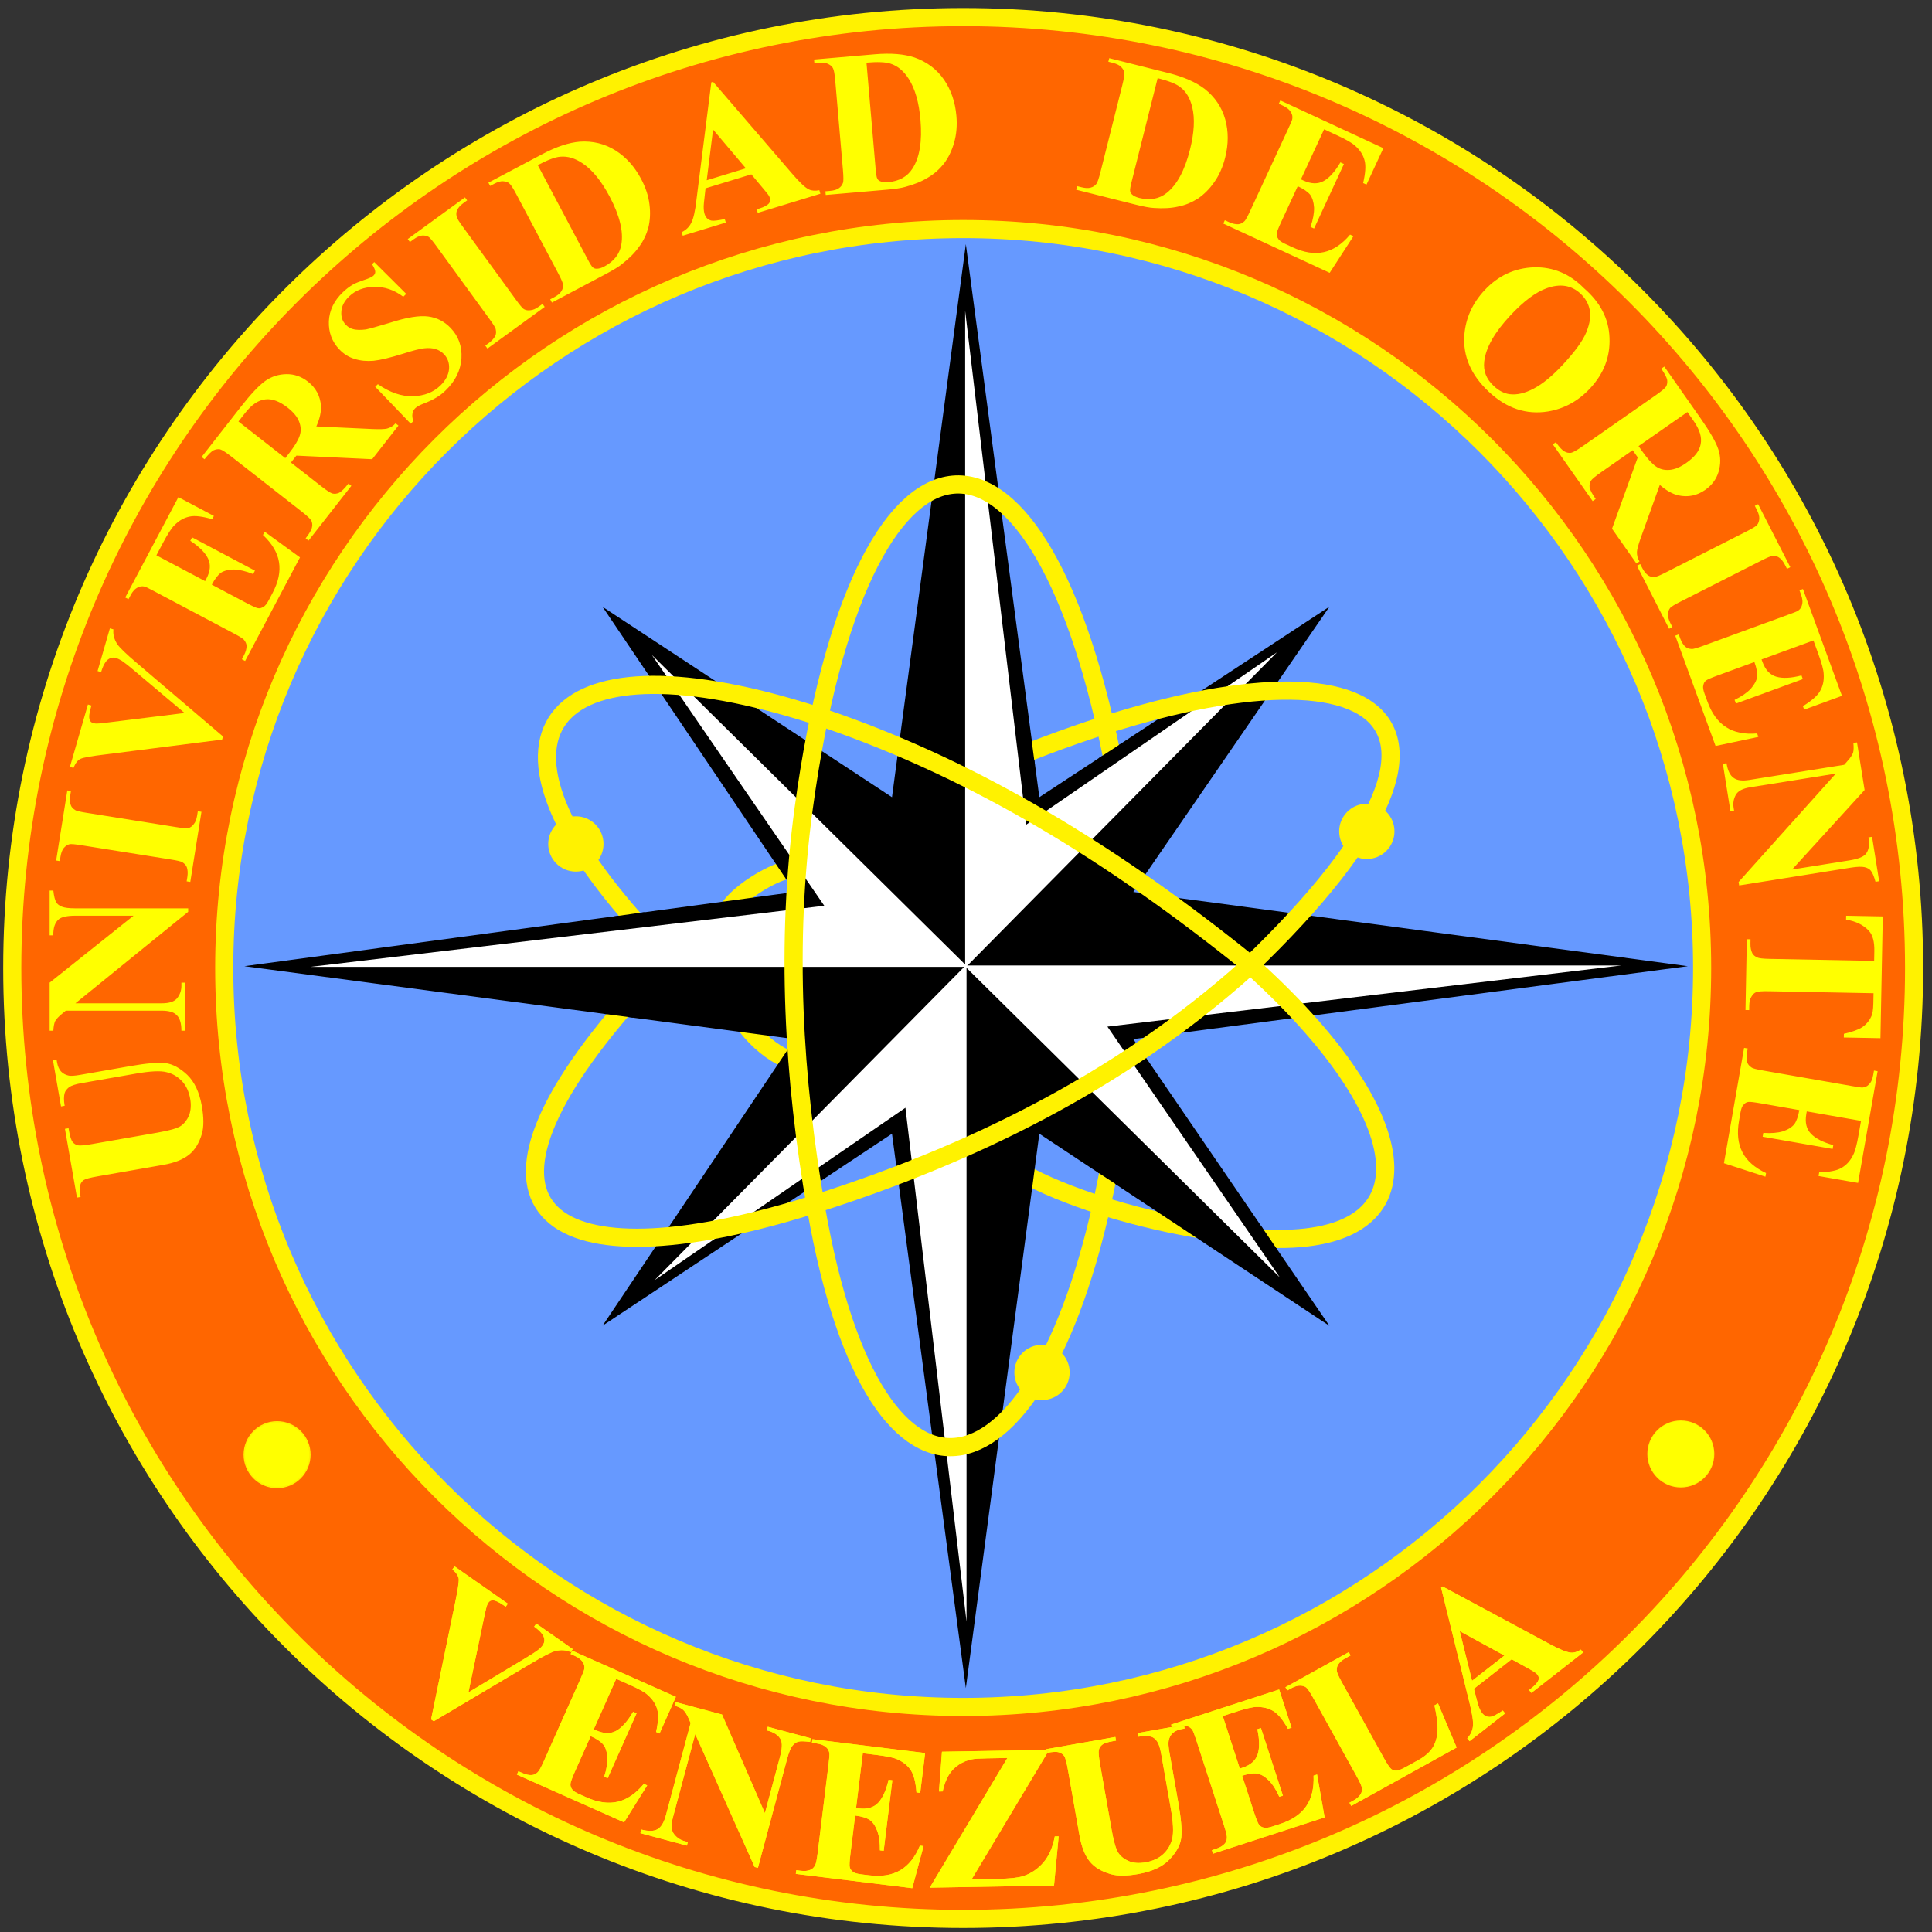 <?xml version="1.0" encoding="UTF-8" standalone="no"?>
<svg
   xmlns:dc="http://purl.org/dc/elements/1.1/"
   xmlns:cc="http://creativecommons.org/ns#"
   xmlns:rdf="http://www.w3.org/1999/02/22-rdf-syntax-ns#"
   xmlns:svg="http://www.w3.org/2000/svg"
   xmlns="http://www.w3.org/2000/svg"
   xmlns:sodipodi="http://sodipodi.sourceforge.net/DTD/sodipodi-0.dtd"
   xmlns:inkscape="http://www.inkscape.org/namespaces/inkscape"
   viewBox="0 0 401.333 401.333"
   height="401.333"
   width="401.333"
   xml:space="preserve"
   id="svg2"
   version="1.1"
   inkscape:version="0.92.3 (2405546, 2018-03-11)"
   sodipodi:docname="Logo_UDO.svg"><rect x="0" y="0" width="401.333" height="401.333" fill="#333333" stroke="none"/><sodipodi:namedview
     pagecolor="#ffffff"
     bordercolor="#666666"
     borderopacity="1"
     objecttolerance="10"
     gridtolerance="10"
     guidetolerance="10"
     inkscape:pageopacity="0"
     inkscape:pageshadow="2"
     inkscape:window-width="1024"
     inkscape:window-height="576"
     id="namedview130"
     showgrid="false"
     inkscape:zoom="0.961794"
     inkscape:cx="200.66667"
     inkscape:cy="200.66667"
     inkscape:window-x="0"
     inkscape:window-y="0"
     inkscape:window-maximized="1"
     inkscape:current-layer="svg2" /><defs
     id="defs6" /><g
     id="g4764"
     transform="matrix(0.998,0,0,0.998,0.005,-0.582)"><path
       inkscape:connector-curvature="0"
       d="m 200.979,399.992 c 109.569,0 198.424,-88.858 198.424,-198.427 0,-109.568 -88.855,-198.425 -198.424,-198.425 -109.569,0 -198.426,88.857 -198.426,198.425 0,109.569 88.857,198.427 198.426,198.427"
       style="fill:#ff6600;fill-opacity:1;fill-rule:evenodd;stroke:none"
       id="path14" /><g
       transform="matrix(0.133,0,0,-0.133,0,402.667)"
       id="g16"><path
         inkscape:connector-curvature="0"
         d="m 1507.34,20.059 c 821.77,0 1488.18,666.433 1488.18,1488.201 0,821.76 -666.41,1488.19 -1488.18,1488.19 C 685.574,2996.45 19.145,2330.02 19.145,1508.26 19.145,686.492 685.574,20.059 1507.34,20.059 Z"
         style="fill:none;stroke:#fff200;stroke-width:28.346;stroke-linecap:butt;stroke-linejoin:miter;stroke-miterlimit:22.926;stroke-dasharray:none;stroke-opacity:1"
         id="path18" /></g><path
       d="m 387.36,233.888 -11.291,-1.973 -0.096,0.545 c -0.309,1.763 0.016,3.117 0.971,4.104 0.949,0.991 2.497,1.78 4.645,2.369 l -0.139,0.797 -14.568,-2.545 0.14,-0.797 c 1.625,0.112 2.985,0.004 4.08,-0.324 1.104,-0.371 1.885,-0.88 2.379,-1.489 0.463,-0.652 0.807,-1.631 1.033,-2.931 l -7.851,-1.373 c -1.509,-0.263 -2.441,-0.383 -2.797,-0.316 -0.403,0.06 -0.697,0.268 -0.973,0.608 -0.309,0.292 -0.497,0.864 -0.637,1.663 l -0.285,1.637 c -0.456,2.601 -0.225,4.763 0.712,6.571 0.905,1.756 2.555,3.212 4.911,4.319 l -0.131,0.755 -8.637,-2.807 4.197,-24.011 0.756,0.132 -0.163,0.923 c -0.139,0.797 -0.089,1.497 0.081,2.005 0.144,0.413 0.436,0.724 0.863,1.015 0.307,0.228 1.137,0.417 2.523,0.659 l 18.303,3.199 c 1.259,0.22 2.015,0.352 2.323,0.319 0.484,-0.047 0.907,-0.232 1.225,-0.565 0.512,-0.471 0.8,-1.112 0.96,-2.037 l 0.163,-0.923 0.755,0.131 -4.065,23.255 -8.227,-1.437 0.132,-0.755 c 2.087,-0.068 3.653,-0.357 4.619,-0.923 1.005,-0.563 1.852,-1.449 2.464,-2.729 0.385,-0.711 0.76,-2.116 1.127,-4.215 z m 4.043,-17.212 -7.623,-0.145 0.015,-0.767 c 1.753,-0.392 3.041,-0.88 3.816,-1.376 0.78,-0.539 1.429,-1.249 1.875,-2.22 0.267,-0.508 0.413,-1.444 0.436,-2.721 l 0.041,-2.129 -21.763,-0.416 c -1.405,-0.028 -2.343,0.041 -2.689,0.205 -0.385,0.163 -0.689,0.455 -0.953,0.92 -0.307,0.46 -0.447,1.097 -0.461,1.864 l -0.019,0.937 -0.767,-0.015 0.281,-14.735 0.767,0.015 -0.016,0.935 c -0.017,0.811 0.141,1.452 0.387,1.969 0.207,0.387 0.543,0.648 1.007,0.871 0.337,0.175 1.188,0.277 2.593,0.304 l 21.763,0.416 0.037,-2.043 c 0.037,-1.917 -0.319,-3.285 -1.112,-4.196 -1.125,-1.215 -2.688,-2.013 -4.769,-2.351 l 0.017,-0.808 7.623,0.145 z m -3.295,-51.655 -15.096,16.552 11.98,-1.911 c 1.687,-0.269 2.787,-0.704 3.301,-1.26 0.696,-0.805 0.9,-1.963 0.609,-3.517 l 0.757,-0.121 1.473,9.239 -0.759,0.12 c -0.315,-1.16 -0.653,-1.927 -0.975,-2.308 -0.271,-0.345 -0.745,-0.617 -1.329,-0.74 -0.54,-0.129 -1.529,-0.101 -2.837,0.107 l -23.241,3.704 -0.115,-0.716 20.237,-22.561 -17.759,2.832 c -1.601,0.253 -2.601,0.76 -3.073,1.615 -0.435,0.804 -0.595,1.695 -0.447,2.623 l 0.108,0.675 -0.759,0.121 -1.581,-9.913 0.759,-0.12 c 0.249,1.563 0.755,2.563 1.481,3.052 0.693,0.537 1.796,0.667 3.271,0.431 l 19.741,-3.148 0.621,-0.705 c 0.664,-0.711 1.041,-1.333 1.227,-1.796 0.137,-0.499 0.156,-1.192 0.065,-2.044 l 0.757,-0.121 z m -10.655,-31.127 -10.799,3.947 0.191,0.523 c 0.616,1.685 1.579,2.697 2.901,3.079 1.323,0.381 3.063,0.292 5.223,-0.271 l 0.28,0.763 -13.929,5.092 -0.28,-0.763 c 1.467,-0.719 2.596,-1.493 3.381,-2.329 0.773,-0.873 1.196,-1.711 1.324,-2.483 0.071,-0.8 -0.121,-1.821 -0.576,-3.067 l -7.505,2.741 c -1.447,0.529 -2.313,0.893 -2.592,1.129 -0.317,0.253 -0.471,0.583 -0.54,1.016 -0.123,0.409 0.003,1 0.281,1.763 l 0.573,1.567 c 0.908,2.488 2.192,4.251 3.911,5.352 1.668,1.073 3.831,1.513 6.435,1.288 l 0.263,0.723 -8.911,1.892 -8.391,-22.963 0.723,-0.265 0.323,0.884 c 0.279,0.763 0.673,1.348 1.077,1.703 0.331,0.287 0.739,0.409 1.256,0.449 0.379,0.041 1.196,-0.211 2.521,-0.696 l 17.501,-6.396 c 1.204,-0.439 1.927,-0.704 2.179,-0.887 0.399,-0.281 0.669,-0.655 0.78,-1.104 0.211,-0.669 0.137,-1.369 -0.185,-2.253 l -0.323,-0.883 0.723,-0.264 8.127,22.239 -7.868,2.875 -0.265,-0.723 c 1.781,-1.104 2.996,-2.139 3.551,-3.116 0.591,-0.989 0.883,-2.189 0.775,-3.604 -0.023,-0.811 -0.403,-2.219 -1.137,-4.225 z m -29.355,-2.787 -0.685,0.348 -6.697,-13.113 0.685,-0.348 0.425,0.833 c 0.368,0.721 0.828,1.251 1.272,1.551 0.365,0.244 0.785,0.316 1.303,0.293 0.381,-0.004 1.163,-0.352 2.42,-0.991 l 16.613,-8.44 c 1.296,-0.659 2.077,-1.103 2.305,-1.411 0.263,-0.325 0.395,-0.725 0.448,-1.277 0.017,-0.535 -0.139,-1.123 -0.508,-1.844 l -0.425,-0.833 0.685,-0.348 6.699,13.113 -0.685,0.348 -0.427,-0.833 c -0.367,-0.719 -0.773,-1.229 -1.272,-1.551 -0.364,-0.244 -0.745,-0.337 -1.301,-0.293 -0.344,-0.015 -1.163,0.355 -2.421,0.993 l -16.612,8.44 c -1.259,0.64 -2.077,1.103 -2.304,1.407 -0.267,0.327 -0.399,0.729 -0.413,1.263 -0.053,0.552 0.121,1.179 0.469,1.86 z m -8.267,-36.813 -6.521,4.551 c -1.26,0.879 -1.981,1.485 -2.201,1.845 -0.228,0.419 -0.303,0.833 -0.244,1.365 0.119,0.541 0.504,1.311 1.263,2.392 l -0.632,0.439 -8.289,-11.812 0.632,-0.44 c 0.733,1.047 1.352,1.704 1.831,1.94 0.444,0.26 0.896,0.311 1.333,0.263 0.415,-0.081 1.233,-0.548 2.493,-1.428 l 15.071,-10.515 c 1.263,-0.88 1.985,-1.489 2.239,-1.875 0.193,-0.392 0.268,-0.805 0.209,-1.337 -0.093,-0.504 -0.504,-1.311 -1.237,-2.356 l 0.632,-0.44 7.505,10.696 c 1.957,2.788 3.225,4.967 3.744,6.525 0.519,1.559 0.515,3.116 0.052,4.687 -0.453,1.511 -1.387,2.784 -2.789,3.761 -1.716,1.197 -3.593,1.575 -5.571,1.137 -1.24,-0.277 -2.548,-1.025 -3.875,-2.175 l -3.965,11.016 c -0.504,1.441 -0.767,2.404 -0.792,2.889 -0.033,0.699 0.125,1.367 0.529,2.019 l -0.631,0.44 -5.088,-7.248 5.355,-14.841 z m 11.389,-7.945 -10.164,7.092 0.685,0.975 c 1.1,1.569 2.072,2.656 2.889,3.225 0.844,0.607 1.785,0.833 2.873,0.748 1.089,-0.088 2.216,-0.561 3.443,-1.417 1.752,-1.223 2.781,-2.511 3.036,-3.935 0.289,-1.447 -0.219,-3.065 -1.492,-4.876 z M 329.673,60.555 c 3.424,2.963 5.199,6.375 5.332,10.355 0.164,3.952 -1.196,7.468 -4.051,10.524 -2.448,2.619 -5.352,4.225 -8.745,4.795 -4.533,0.727 -8.627,-0.647 -12.307,-4.084 -3.709,-3.468 -5.441,-7.423 -5.108,-11.844 0.275,-3.481 1.679,-6.608 4.215,-9.32 2.855,-3.056 6.303,-4.621 10.284,-4.756 4.012,-0.105 7.475,1.379 10.38,4.331 z m -0.716,1.141 c -1.871,-1.748 -4.207,-2.124 -7.011,-1.123 -2.268,0.803 -4.801,2.699 -7.568,5.66 -3.295,3.524 -5.117,6.725 -5.444,9.573 -0.236,2 0.427,3.669 1.985,5.127 1.06,0.991 2.167,1.557 3.316,1.7 1.517,0.188 3.165,-0.197 5.004,-1.167 1.839,-0.967 3.809,-2.575 5.965,-4.883 2.535,-2.711 4.208,-5 4.963,-6.808 0.749,-1.867 1.001,-3.385 0.716,-4.703 -0.253,-1.292 -0.897,-2.416 -1.927,-3.377 z m -53.355,-34.199 -4.824,10.415 0.504,0.233 c 1.625,0.752 3.02,0.785 4.221,0.12 1.203,-0.667 2.367,-1.96 3.492,-3.883 l 0.735,0.339 -6.22,13.433 -0.736,-0.339 c 0.528,-1.544 0.771,-2.888 0.737,-4.032 -0.072,-1.163 -0.367,-2.049 -0.824,-2.687 -0.515,-0.613 -1.373,-1.199 -2.573,-1.755 l -3.352,7.241 c -0.645,1.395 -1.003,2.261 -1.029,2.625 -0.045,0.403 0.079,0.744 0.337,1.097 0.204,0.376 0.708,0.703 1.444,1.044 l 1.511,0.7 c 2.4,1.111 4.549,1.448 6.541,1.007 1.933,-0.419 3.767,-1.64 5.445,-3.636 l 0.696,0.324 -4.944,7.628 -22.145,-10.256 0.323,-0.697 0.852,0.396 c 0.736,0.339 1.425,0.472 1.959,0.437 0.44,-0.032 0.815,-0.233 1.207,-0.569 0.296,-0.239 0.696,-0.996 1.287,-2.272 l 7.817,-16.88 c 0.54,-1.163 0.86,-1.859 0.911,-2.168 0.079,-0.477 0.011,-0.933 -0.232,-1.329 -0.323,-0.619 -0.872,-1.061 -1.723,-1.455 l -0.852,-0.396 0.323,-0.696 21.448,9.936 -3.515,7.588 -0.696,-0.324 c 0.473,-2.037 0.596,-3.624 0.296,-4.705 -0.281,-1.117 -0.923,-2.169 -2,-3.089 -0.589,-0.555 -1.852,-1.281 -3.787,-2.177 z m -51.607,12.571 0.188,-0.744 0.909,0.229 c 0.785,0.196 1.437,0.228 1.915,0.084 0.517,-0.133 0.889,-0.392 1.208,-0.795 0.199,-0.257 0.491,-1.067 0.844,-2.472 l 4.532,-18.036 c 0.352,-1.407 0.487,-2.296 0.404,-2.667 -0.029,-0.404 -0.288,-0.777 -0.669,-1.181 -0.353,-0.352 -0.943,-0.633 -1.729,-0.829 l -0.909,-0.229 0.187,-0.743 12.285,3.085 c 3.269,0.82 5.761,1.931 7.569,3.308 2.129,1.677 3.575,3.803 4.296,6.359 0.692,2.501 0.687,5.139 -0.019,7.953 -0.477,1.903 -1.215,3.609 -2.24,5.065 -1.037,1.497 -2.197,2.616 -3.419,3.452 -1.252,0.783 -2.588,1.373 -4.067,1.66 -1.448,0.34 -3.145,0.441 -5.089,0.304 -0.829,-0.033 -2.173,-0.281 -3.911,-0.719 z m 16.96,-23.223 -5.372,21.385 c -0.281,1.117 -0.417,1.829 -0.355,2.108 0.021,0.271 0.175,0.529 0.392,0.715 0.323,0.303 0.787,0.548 1.491,0.725 2.233,0.563 4.167,0.212 5.711,-1.027 2.132,-1.663 3.769,-4.681 4.86,-9.025 0.884,-3.517 1.053,-6.465 0.467,-8.852 -0.453,-1.875 -1.289,-3.273 -2.549,-4.204 -0.848,-0.652 -2.408,-1.265 -4.644,-1.825 z m -69.088,24.319 -0.067,-0.767 0.935,-0.08 c 0.811,-0.069 1.44,-0.251 1.843,-0.544 0.448,-0.296 0.716,-0.663 0.887,-1.151 0.103,-0.308 0.115,-1.167 -0.011,-2.615 l -1.6,-18.568 c -0.123,-1.448 -0.285,-2.336 -0.483,-2.663 -0.163,-0.373 -0.529,-0.64 -1.023,-0.899 -0.448,-0.216 -1.099,-0.291 -1.909,-0.223 l -0.935,0.081 -0.065,-0.767 12.648,-1.089 c 3.365,-0.289 6.088,-0.052 8.251,0.664 2.567,0.895 4.629,2.433 6.148,4.619 1.471,2.147 2.331,4.648 2.581,7.544 0.168,1.959 0.025,3.815 -0.469,5.532 -0.492,1.757 -1.227,3.193 -2.111,4.385 -0.928,1.153 -2.001,2.145 -3.309,2.901 -1.263,0.796 -2.839,1.447 -4.725,1.951 -0.793,0.241 -2.148,0.444 -3.937,0.597 z m 8.483,-27.543 1.896,22.016 c 0.099,1.151 0.203,1.871 0.352,2.115 0.107,0.248 0.337,0.441 0.607,0.551 0.4,0.179 0.923,0.261 1.648,0.2 2.3,-0.199 4.016,-1.161 5.075,-2.84 1.477,-2.273 2.044,-5.667 1.659,-10.14 -0.313,-3.619 -1.117,-6.467 -2.452,-8.541 -1.041,-1.627 -2.289,-2.675 -3.789,-3.151 -1.017,-0.339 -2.696,-0.408 -4.995,-0.209 z m -23.965,23.252 -9.537,2.908 -0.331,2.996 c -0.109,0.968 -0.047,1.752 0.127,2.323 0.237,0.775 0.683,1.217 1.408,1.396 0.429,0.093 1.375,-0.017 2.799,-0.317 l 0.223,0.733 -8.967,2.733 -0.224,-0.733 c 0.929,-0.46 1.58,-1.104 1.992,-1.943 0.452,-0.851 0.817,-2.432 1.08,-4.784 l 3.096,-24.464 0.365,-0.113 16.491,19.159 c 1.583,1.833 2.716,2.915 3.487,3.259 0.573,0.271 1.3,0.316 2.14,0.149 l 0.223,0.733 -13.039,3.977 -0.224,-0.733 0.529,-0.16 c 1.06,-0.325 1.744,-0.711 2.063,-1.121 0.223,-0.289 0.285,-0.667 0.175,-1.033 -0.075,-0.244 -0.189,-0.475 -0.345,-0.696 -0.079,-0.108 -0.444,-0.579 -1.071,-1.323 z m -1.14,-1.257 -6.829,-8.072 -1.32,10.56 z m -40.373,27.949 -0.36,-0.679 0.829,-0.437 c 0.717,-0.381 1.225,-0.792 1.479,-1.219 0.298,-0.447 0.4,-0.888 0.371,-1.403 -0.029,-0.323 -0.352,-1.116 -1.031,-2.4 l -8.706,-16.435 c -0.679,-1.281 -1.175,-2.032 -1.483,-2.255 -0.294,-0.279 -0.735,-0.384 -1.292,-0.427 -0.494,-0.028 -1.121,0.157 -1.837,0.539 l -0.829,0.437 -0.358,-0.679 11.196,-5.929 c 2.979,-1.579 5.573,-2.423 7.837,-2.608 2.706,-0.177 5.202,0.431 7.45,1.848 2.19,1.4 3.952,3.36 5.309,5.925 0.919,1.733 1.516,3.493 1.727,5.264 0.235,1.808 0.121,3.412 -0.227,4.852 -0.407,1.423 -1.005,2.755 -1.913,3.956 -0.848,1.225 -2.042,2.436 -3.579,3.633 -0.635,0.532 -1.802,1.247 -3.385,2.085 z m -2.944,-28.612 10.325,19.489 c 0.54,1.017 0.917,1.64 1.15,1.807 0.196,0.185 0.481,0.275 0.769,0.267 0.44,0.008 0.952,-0.117 1.592,-0.456 2.035,-1.077 3.239,-2.633 3.556,-4.588 0.473,-2.663 -0.331,-6.004 -2.427,-9.963 -1.698,-3.204 -3.548,-5.507 -5.583,-6.892 -1.59,-1.087 -3.148,-1.564 -4.708,-1.416 -1.067,0.083 -2.637,0.675 -4.673,1.752 z m 0.989,28.892 0.452,0.621 -11.915,8.671 -0.452,-0.621 0.756,-0.549 c 0.654,-0.477 1.106,-1.015 1.335,-1.499 0.183,-0.396 0.192,-0.823 0.086,-1.327 -0.062,-0.375 -0.527,-1.088 -1.354,-2.225 L 90.896,51.901 c -0.852,-1.171 -1.413,-1.868 -1.752,-2.044 -0.363,-0.209 -0.779,-0.276 -1.331,-0.241 -0.531,0.069 -1.09,0.317 -1.744,0.793 l -0.756,0.551 -0.45,-0.621 11.915,-8.671 0.45,0.621 -0.758,0.552 c -0.654,0.475 -1.096,0.953 -1.331,1.496 -0.185,0.397 -0.217,0.789 -0.09,1.329 0.04,0.341 0.531,1.089 1.358,2.224 l 10.929,15.015 c 0.827,1.137 1.41,1.869 1.748,2.047 0.365,0.205 0.781,0.272 1.31,0.204 0.554,-0.033 1.146,-0.308 1.765,-0.759 z m -35.023,-8.712 6.654,6.623 -0.615,0.592 c -1.902,-1.427 -3.91,-2.103 -6.054,-2.055 -2.144,0.047 -3.875,0.707 -5.198,1.977 -1.017,0.975 -1.581,2.048 -1.633,3.165 -0.085,1.145 0.231,2.024 0.911,2.733 0.444,0.46 0.919,0.772 1.458,0.904 0.75,0.227 1.685,0.216 2.746,0.085 0.787,-0.165 2.425,-0.615 4.944,-1.377 3.523,-1.136 6.187,-1.565 8.023,-1.317 1.835,0.248 3.358,1.033 4.658,2.388 1.625,1.692 2.398,3.789 2.256,6.292 -0.173,2.531 -1.244,4.739 -3.304,6.72 -0.646,0.621 -1.29,1.121 -2.023,1.528 -0.671,0.411 -1.648,0.872 -2.863,1.329 -0.64,0.26 -1.127,0.552 -1.435,0.848 -0.277,0.267 -0.467,0.623 -0.565,1.072 -0.1,0.513 -0.023,1.028 0.179,1.604 l -0.554,0.533 -7.387,-7.693 0.554,-0.533 c 2.5,1.741 4.956,2.577 7.313,2.503 2.352,-0.071 4.239,-0.819 5.685,-2.209 1.108,-1.064 1.704,-2.227 1.819,-3.461 0.087,-1.265 -0.285,-2.269 -1.083,-3.101 -0.442,-0.46 -1.038,-0.835 -1.698,-1.027 -0.689,-0.227 -1.504,-0.275 -2.41,-0.173 -0.908,0.105 -2.333,0.467 -4.277,1.092 -2.731,0.851 -4.794,1.352 -6.246,1.504 -1.419,0.119 -2.715,0.004 -3.912,-0.381 -1.231,-0.357 -2.273,-1.012 -3.19,-1.967 -1.565,-1.628 -2.281,-3.605 -2.202,-5.867 0.106,-2.291 1.081,-4.293 2.898,-6.037 0.646,-0.62 1.35,-1.179 2.113,-1.615 0.613,-0.349 1.402,-0.635 2.373,-0.976 1.002,-0.313 1.644,-0.632 1.89,-0.869 0.277,-0.264 0.402,-0.564 0.377,-0.836 0.006,-0.301 -0.194,-0.819 -0.66,-1.553 z m -17.34,41.731 6.254,4.888 c 1.211,0.948 2.002,1.457 2.411,1.56 0.469,0.096 0.887,0.044 1.377,-0.169 0.485,-0.272 1.112,-0.864 1.927,-1.908 l 0.604,0.473 -8.91,11.397 -0.604,-0.472 c 0.787,-1.009 1.237,-1.795 1.325,-2.321 0.123,-0.503 0.035,-0.948 -0.135,-1.351 -0.196,-0.372 -0.883,-1.016 -2.094,-1.964 L 48.25,95.695 c -1.21,-0.945 -2.002,-1.457 -2.444,-1.585 -0.433,-0.071 -0.852,-0.019 -1.344,0.195 -0.458,0.237 -1.11,0.864 -1.898,1.872 l -0.606,-0.472 8.069,-10.321 c 2.104,-2.689 3.823,-4.541 5.167,-5.497 1.342,-0.955 2.835,-1.411 4.475,-1.429 1.579,-0.011 3.073,0.505 4.419,1.559 1.646,1.287 2.552,2.971 2.706,4.987 0.094,1.265 -0.242,2.737 -0.956,4.344 l 11.71,0.541 c 1.527,0.056 2.525,0.025 2.998,-0.093 0.679,-0.173 1.273,-0.521 1.781,-1.099 l 0.604,0.473 -5.467,6.993 -15.779,-0.743 z m -10.927,-8.544 9.75,7.623 0.735,-0.941 c 1.183,-1.512 1.944,-2.763 2.254,-3.711 0.335,-0.983 0.277,-1.949 -0.121,-2.964 -0.398,-1.017 -1.181,-1.955 -2.358,-2.875 -1.681,-1.315 -3.213,-1.915 -4.652,-1.74 -1.471,0.149 -2.875,1.112 -4.242,2.86 z m -17.08,27.845 10.139,5.371 0.258,-0.489 c 0.84,-1.583 0.95,-2.973 0.35,-4.211 -0.602,-1.233 -1.831,-2.467 -3.692,-3.691 l 0.379,-0.717 13.079,6.929 -0.379,0.716 c -1.513,-0.608 -2.84,-0.924 -3.983,-0.952 -1.167,0.011 -2.069,0.257 -2.727,0.68 -0.642,0.481 -1.271,1.305 -1.89,2.475 l 7.05,3.733 c 1.356,0.719 2.204,1.121 2.567,1.169 0.4,0.067 0.744,-0.04 1.115,-0.28 0.383,-0.183 0.739,-0.671 1.119,-1.387 l 0.777,-1.469 c 1.24,-2.337 1.69,-4.464 1.356,-6.477 -0.317,-1.952 -1.435,-3.849 -3.34,-5.629 l 0.358,-0.679 7.354,5.344 -11.421,21.563 -0.679,-0.361 0.44,-0.829 c 0.379,-0.716 0.548,-1.397 0.542,-1.931 -0.008,-0.44 -0.192,-0.827 -0.506,-1.233 -0.221,-0.312 -0.956,-0.749 -2.2,-1.408 l -16.435,-8.707 c -1.131,-0.6 -1.808,-0.959 -2.113,-1.025 -0.475,-0.104 -0.933,-0.057 -1.342,0.161 -0.635,0.289 -1.106,0.815 -1.544,1.643 l -0.44,0.829 -0.679,-0.357 11.063,-20.884 7.39,3.912 -0.361,0.677 c -2.008,-0.581 -3.587,-0.787 -4.681,-0.548 -1.131,0.224 -2.213,0.807 -3.192,1.833 -0.585,0.561 -1.377,1.781 -2.375,3.667 z m -9.682,15.207 0.738,0.213 c -0.119,1.029 0.152,2.085 0.8,3.071 0.533,0.775 1.852,2.041 3.989,3.859 l 18.019,15.357 -0.19,0.655 -24.227,3.081 c -2.94,0.349 -4.669,0.649 -5.237,0.929 -0.556,0.237 -1.044,0.853 -1.475,1.883 l -0.737,-0.212 3.748,-12.984 0.738,0.213 -0.119,0.408 c -0.344,1.188 -0.456,2.044 -0.248,2.545 0.071,0.376 0.362,0.592 0.731,0.699 0.246,0.071 0.546,0.115 0.908,0.085 0.35,0.012 1.317,-0.107 2.927,-0.308 l 15.183,-1.876 -10.494,-8.839 c -1.244,-1.069 -2.121,-1.721 -2.565,-2.028 -0.456,-0.264 -0.842,-0.464 -1.21,-0.571 -0.41,-0.119 -0.76,-0.131 -1.158,0.019 -0.348,0.123 -0.688,0.381 -0.969,0.743 -0.371,0.513 -0.706,1.216 -0.979,2.16 l -0.737,-0.213 z m 18.305,38.067 0.758,0.121 -2.325,14.593 -0.758,-0.121 0.148,-0.927 c 0.127,-0.803 0.067,-1.504 -0.115,-2.008 -0.15,-0.415 -0.448,-0.719 -0.877,-1.007 -0.31,-0.223 -1.148,-0.397 -2.54,-0.621 l -18.39,-2.931 c -1.435,-0.229 -2.327,-0.329 -2.692,-0.212 -0.406,0.108 -0.75,0.356 -1.117,0.772 -0.329,0.425 -0.55,0.995 -0.677,1.796 l -0.148,0.927 -0.758,-0.12 2.325,-14.595 0.758,0.121 -0.148,0.927 c -0.127,0.803 -0.1,1.457 0.115,2.011 0.15,0.413 0.404,0.711 0.877,1.003 0.267,0.216 1.148,0.4 2.54,0.623 l 18.389,2.931 c 1.392,0.224 2.327,0.328 2.692,0.213 0.406,-0.107 0.75,-0.356 1.075,-0.78 0.371,-0.419 0.598,-1.028 0.719,-1.789 z M 10.328,205.112 27.791,191.185 H 15.695 c -1.704,0 -2.854,0.256 -3.45,0.725 -0.808,0.681 -1.192,1.787 -1.15,3.364 H 10.328 v -9.327 h 0.767 c 0.129,1.192 0.342,2.001 0.598,2.427 0.213,0.384 0.638,0.725 1.192,0.937 0.51,0.213 1.49,0.34 2.81,0.34 h 23.467 v 0.725 L 15.695,209.415 h 17.929 c 1.619,0 2.683,-0.341 3.279,-1.108 0.554,-0.723 0.852,-1.576 0.852,-2.513 v -0.681 h 0.767 v 10.009 h -0.767 c 0,-1.577 -0.34,-2.643 -0.979,-3.239 -0.596,-0.637 -1.66,-0.937 -3.152,-0.937 H 13.693 l -0.723,0.599 c -0.767,0.596 -1.235,1.149 -1.492,1.575 -0.212,0.469 -0.34,1.151 -0.383,2.003 H 10.328 Z m 5.683,44.745 -2.5,-14.312 0.754,-0.131 0.125,0.712 c 0.183,1.049 0.442,1.783 0.723,2.164 0.277,0.343 0.665,0.58 1.073,0.68 0.448,0.096 1.429,0.011 3.023,-0.269 l 13.6,-2.377 c 2.477,-0.433 4.127,-0.893 4.858,-1.409 0.731,-0.517 1.294,-1.265 1.692,-2.199 0.35,-0.973 0.454,-2.112 0.225,-3.415 -0.263,-1.511 -0.819,-2.712 -1.675,-3.645 -0.904,-0.965 -1.965,-1.6 -3.231,-1.9 -1.269,-0.34 -3.413,-0.225 -6.352,0.287 l -11.333,1.981 c -1.258,0.221 -2.117,0.503 -2.619,0.847 -0.452,0.385 -0.779,0.744 -0.915,1.2 -0.192,0.639 -0.206,1.549 -0.008,2.683 l -0.754,0.132 -1.679,-9.613 0.754,-0.131 0.102,0.587 c 0.131,0.757 0.419,1.399 0.8,1.851 0.423,0.445 0.952,0.741 1.625,0.883 0.448,0.096 1.26,0.04 2.394,-0.157 l 10.538,-1.843 c 3.273,-0.571 5.662,-0.772 7.204,-0.609 1.508,0.212 3.035,1.029 4.537,2.452 1.51,1.464 2.535,3.623 3.042,6.52 0.419,2.392 0.412,4.34 0.01,5.751 -0.573,1.919 -1.479,3.416 -2.698,4.364 -1.252,0.999 -3.033,1.699 -5.344,2.103 l -13.6,2.377 c -1.594,0.279 -2.587,0.537 -2.935,0.772 -0.35,0.233 -0.633,0.585 -0.763,1.084 -0.177,0.464 -0.123,1.277 0.081,2.452 z"
       style="fill:#ffff00;fill-opacity:1;stroke:none;stroke-width:0.288;stroke-linecap:butt;stroke-linejoin:miter;stroke-miterlimit:22.926;stroke-dasharray:none;stroke-opacity:1"
       id="path140"
       inkscape:connector-curvature="0" /><path
       inkscape:connector-curvature="0"
       d="m 119.211,343.842 -0.445,0.634 c -0.932,-0.453 -1.998,-0.531 -3.191,-0.228 -0.878,0.236 -2.522,1.072 -4.942,2.52 l -20.354,12.096 -0.559,-0.392 4.941,-23.955 c 0.599,-2.889 0.872,-4.642 0.821,-5.251 -0.053,-0.619 -0.493,-1.292 -1.321,-2.019 l 0.444,-0.634 11.091,7.766 -0.445,0.635 -0.372,-0.261 c -1.003,-0.702 -1.77,-1.056 -2.312,-1.063 -0.38,-0.015 -0.684,0.146 -0.917,0.478 -0.142,0.204 -0.267,0.481 -0.376,0.822 -0.098,0.339 -0.316,1.306 -0.649,2.887 l -3.13,14.971 11.751,-7.051 c 1.416,-0.857 2.337,-1.454 2.754,-1.787 0.421,-0.33 0.733,-0.65 0.941,-0.947 0.237,-0.338 0.361,-0.703 0.359,-1.095 0.003,-0.389 -0.127,-0.775 -0.382,-1.153 -0.351,-0.54 -0.937,-1.091 -1.741,-1.654 l 0.444,-0.635 7.59,5.315"
       style="fill:#fff200;fill-opacity:1;fill-rule:nonzero;stroke:none"
       id="path142" /><path
       inkscape:connector-curvature="0"
       d="m 128.257,350.023 -4.677,10.505 0.513,0.229 c 1.637,0.729 3.048,0.741 4.245,0.045 1.191,-0.7 2.336,-2.012 3.435,-3.92 l 0.721,0.321 -6.017,13.513 -0.721,-0.321 c 0.501,-1.544 0.718,-2.888 0.649,-4.046 -0.074,-1.162 -0.358,-2.044 -0.864,-2.658 -0.501,-0.605 -1.371,-1.187 -2.599,-1.733 l -3.236,7.27 c -0.634,1.422 -0.96,2.313 -0.978,2.686 -0.025,0.37 0.087,0.731 0.329,1.08 0.232,0.353 0.721,0.687 1.462,1.017 l 1.54,0.685 c 2.41,1.073 4.589,1.373 6.541,0.904 1.949,-0.463 3.747,-1.702 5.402,-3.705 l 0.701,0.312 -4.81,7.691 -22.308,-9.933 0.312,-0.701 0.857,0.382 c 0.747,0.333 1.413,0.465 1.985,0.402 0.409,-0.028 0.799,-0.221 1.168,-0.578 0.276,-0.235 0.703,-1.003 1.282,-2.302 l 7.558,-16.975 c 0.521,-1.17 0.806,-1.899 0.86,-2.194 0.073,-0.497 -0.014,-0.948 -0.245,-1.339 -0.329,-0.574 -0.907,-1.042 -1.745,-1.415 l -0.857,-0.382 0.315,-0.708 21.6,9.617 -3.399,7.633 -0.72,-0.321 c 0.459,-2.029 0.541,-3.596 0.235,-4.706 -0.301,-1.107 -0.977,-2.125 -2.032,-3.045 -0.603,-0.549 -1.885,-1.253 -3.841,-2.123 l -2.663,-1.186"
       style="fill:#fff200;fill-opacity:1;fill-rule:nonzero;stroke:none"
       id="path144" /><path
       inkscape:connector-curvature="0"
       d="m 150.279,357.451 8.928,20.532 3.144,-11.732 c 0.437,-1.634 0.501,-2.803 0.188,-3.505 -0.437,-0.949 -1.415,-1.616 -2.94,-1.995 l 0.201,-0.748 9.011,2.415 -0.2,0.748 c -1.192,-0.165 -2.013,-0.179 -2.475,-0.052 -0.46,0.127 -0.873,0.429 -1.235,0.899 -0.361,0.47 -0.716,1.354 -1.06,2.639 l -6.089,22.722 -0.685,-0.184 -12.361,-27.666 -4.649,17.351 c -0.42,1.566 -0.347,2.719 0.228,3.462 0.565,0.748 1.316,1.243 2.236,1.49 l 0.645,0.173 -0.199,0.742 -9.678,-2.593 0.199,-0.742 c 1.508,0.389 2.635,0.36 3.388,-0.086 0.752,-0.446 1.321,-1.39 1.709,-2.84 l 5.161,-19.26 -0.389,-0.884 c -0.384,-0.876 -0.764,-1.486 -1.148,-1.839 -0.379,-0.345 -0.985,-0.639 -1.809,-0.89 l 0.2,-0.748 9.679,2.593"
       style="fill:#fff200;fill-opacity:1;fill-rule:nonzero;stroke:none"
       id="path146" /><path
       inkscape:connector-curvature="0"
       d="m 179.583,365.515 -1.401,11.413 0.557,0.069 c 1.779,0.218 3.132,-0.182 4.073,-1.198 0.935,-1.018 1.645,-2.607 2.137,-4.753 l 0.784,0.096 -1.803,14.681 -0.783,-0.096 c 0.027,-1.623 -0.159,-2.971 -0.563,-4.06 -0.411,-1.089 -0.94,-1.849 -1.603,-2.289 -0.656,-0.432 -1.659,-0.734 -2.992,-0.898 l -0.969,7.899 c -0.191,1.546 -0.243,2.492 -0.151,2.855 0.084,0.361 0.297,0.673 0.629,0.936 0.327,0.27 0.892,0.446 1.696,0.546 l 1.673,0.205 c 2.619,0.321 4.789,-0.028 6.519,-1.048 1.729,-1.013 3.085,-2.723 4.083,-5.122 l 0.763,0.093 -2.351,8.76 -24.237,-2.976 0.093,-0.762 0.931,0.115 c 0.812,0.1 1.487,0.032 2.016,-0.197 0.384,-0.146 0.7,-0.444 0.948,-0.894 0.196,-0.306 0.38,-1.164 0.553,-2.576 l 2.264,-18.443 c 0.156,-1.27 0.216,-2.051 0.181,-2.349 -0.075,-0.496 -0.291,-0.903 -0.625,-1.209 -0.481,-0.454 -1.171,-0.732 -2.081,-0.843 l -0.932,-0.115 0.095,-0.769 23.468,2.882 -1.017,8.293 -0.784,-0.096 c -0.155,-2.075 -0.533,-3.598 -1.152,-4.569 -0.611,-0.971 -1.555,-1.746 -2.832,-2.318 -0.737,-0.348 -2.169,-0.646 -4.295,-0.907 l -2.893,-0.355"
       style="fill:#fff200;fill-opacity:1;fill-rule:nonzero;stroke:none"
       id="path148" /><path
       inkscape:connector-curvature="0"
       d="m 218.373,364.808 -16.136,26.953 5.375,-0.094 c 2.539,-0.045 4.313,-0.232 5.324,-0.569 1.641,-0.527 3.055,-1.476 4.225,-2.834 1.171,-1.364 1.965,-3.171 2.38,-5.432 l 0.811,-0.014 -0.967,10.23 -25.867,0.451 16.157,-26.996 -4.188,0.073 c -1.628,0.029 -2.693,0.097 -3.203,0.206 -0.972,0.195 -1.883,0.566 -2.727,1.121 -0.844,0.548 -1.535,1.271 -2.088,2.17 -0.547,0.899 -0.968,2.03 -1.264,3.393 l -0.768,0.013 0.624,-8.282 22.311,-0.389"
       style="fill:#fff200;fill-opacity:1;fill-rule:nonzero;stroke:none"
       id="path150" /><path
       inkscape:connector-curvature="0"
       d="m 217.796,364.66 14.356,-2.532 0.135,0.763 -0.713,0.126 c -1.079,0.19 -1.801,0.433 -2.168,0.729 -0.367,0.296 -0.599,0.661 -0.697,1.083 -0.097,0.429 -0.013,1.439 0.265,3.022 l 2.403,13.621 c 0.44,2.493 0.919,4.106 1.44,4.851 0.52,0.739 1.253,1.295 2.211,1.683 0.955,0.381 2.087,0.455 3.404,0.223 1.505,-0.265 2.728,-0.827 3.665,-1.693 0.945,-0.867 1.572,-1.938 1.888,-3.221 0.315,-1.283 0.215,-3.403 -0.305,-6.358 l -2.001,-11.345 c -0.22,-1.246 -0.509,-2.112 -0.863,-2.599 -0.353,-0.487 -0.748,-0.799 -1.175,-0.933 -0.672,-0.207 -1.568,-0.208 -2.696,-0.009 l -0.135,-0.763 9.623,-1.697 0.135,0.763 -0.573,0.101 c -0.779,0.138 -1.403,0.406 -1.865,0.813 -0.463,0.406 -0.757,0.942 -0.877,1.614 -0.097,0.472 -0.051,1.272 0.149,2.407 l 1.864,10.568 c 0.576,3.27 0.776,5.669 0.604,7.194 -0.179,1.526 -0.995,3.042 -2.447,4.555 -1.452,1.512 -3.627,2.524 -6.512,3.033 -2.403,0.424 -4.323,0.43 -5.752,0.018 -1.941,-0.561 -3.405,-1.458 -4.389,-2.692 -0.977,-1.243 -1.671,-3.013 -2.08,-5.331 l -2.403,-13.621 c -0.28,-1.597 -0.54,-2.576 -0.792,-2.936 -0.244,-0.361 -0.607,-0.615 -1.088,-0.768 -0.477,-0.161 -1.3,-0.124 -2.475,0.097 l -0.135,-0.763"
       style="fill:#fff200;fill-opacity:1;fill-rule:nonzero;stroke:none"
       id="path152" /><path
       inkscape:connector-curvature="0"
       d="m 254.504,357.77 3.553,10.936 0.535,-0.174 c 1.704,-0.554 2.761,-1.488 3.185,-2.807 0.417,-1.317 0.389,-3.058 -0.071,-5.211 l 0.751,-0.244 4.571,14.067 -0.751,0.244 c -0.661,-1.483 -1.399,-2.626 -2.225,-3.442 -0.832,-0.814 -1.633,-1.279 -2.42,-1.397 -0.777,-0.114 -1.813,0.036 -3.091,0.451 l 2.459,7.568 c 0.481,1.481 0.835,2.361 1.071,2.651 0.229,0.292 0.553,0.485 0.968,0.582 0.408,0.107 0.995,0.029 1.767,-0.222 l 1.603,-0.521 c 2.509,-0.816 4.328,-2.05 5.465,-3.705 1.139,-1.649 1.645,-3.772 1.535,-6.368 l 0.731,-0.237 1.572,8.933 -23.225,7.546 -0.236,-0.73 0.892,-0.291 c 0.777,-0.252 1.36,-0.599 1.744,-1.03 0.285,-0.294 0.445,-0.698 0.481,-1.21 0.048,-0.36 -0.148,-1.216 -0.588,-2.568 l -5.741,-17.672 c -0.396,-1.218 -0.672,-1.951 -0.829,-2.206 -0.277,-0.418 -0.645,-0.696 -1.077,-0.832 -0.628,-0.207 -1.371,-0.168 -2.243,0.116 l -0.893,0.29 -0.24,-0.737 22.488,-7.306 2.581,7.946 -0.751,0.244 c -1.016,-1.816 -2.003,-3.035 -2.973,-3.654 -0.965,-0.621 -2.148,-0.925 -3.547,-0.904 -0.816,-0.004 -2.24,0.332 -4.276,0.993 l -2.773,0.901"
       style="fill:#fff200;fill-opacity:1;fill-rule:nonzero;stroke:none"
       id="path154" /><path
       inkscape:connector-curvature="0"
       d="m 299.309,355.135 3.884,9.191 -21.943,12.163 -0.373,-0.672 0.821,-0.455 c 0.716,-0.397 1.221,-0.847 1.516,-1.344 0.224,-0.344 0.304,-0.771 0.247,-1.283 -0.028,-0.359 -0.383,-1.161 -1.073,-2.406 l -9.007,-16.252 c -0.7,-1.263 -1.208,-2.015 -1.513,-2.259 -0.313,-0.241 -0.732,-0.367 -1.273,-0.376 -0.536,-0.012 -1.155,0.176 -1.845,0.559 l -0.821,0.455 -0.376,-0.678 13.18,-7.305 0.376,0.678 -1.076,0.596 c -0.721,0.4 -1.225,0.842 -1.525,1.341 -0.213,0.347 -0.304,0.771 -0.26,1.291 0.032,0.365 0.387,1.168 1.073,2.406 l 8.725,15.742 c 0.7,1.263 1.223,2.029 1.555,2.293 0.343,0.265 0.768,0.371 1.291,0.301 0.367,-0.057 1.128,-0.415 2.291,-1.059 l 2.059,-1.141 c 1.312,-0.728 2.28,-1.565 2.901,-2.51 0.616,-0.943 0.971,-2.092 1.051,-3.444 0.089,-1.351 -0.121,-3.153 -0.628,-5.417 l 0.745,-0.414"
       style="fill:#fff200;fill-opacity:1;fill-rule:nonzero;stroke:none"
       id="path156" /><path
       inkscape:connector-curvature="0"
       d="m 314.64,345.952 -7.861,6.143 0.759,2.9 c 0.256,0.963 0.569,1.675 0.936,2.146 0.491,0.628 1.103,0.89 1.835,0.787 0.431,-0.048 1.26,-0.488 2.491,-1.305 l 0.473,0.605 -7.403,5.784 -0.473,-0.605 c 0.699,-0.746 1.101,-1.593 1.188,-2.534 0.095,-0.941 -0.143,-2.561 -0.717,-4.845 l -5.916,-23.984 0.313,-0.245 22.288,11.987 c 2.12,1.132 3.597,1.728 4.441,1.792 0.643,0.049 1.323,-0.167 2.044,-0.641 l 0.473,0.605 -10.771,8.415 -0.473,-0.605 0.443,-0.346 c 0.864,-0.674 1.379,-1.275 1.537,-1.787 0.105,-0.361 0.032,-0.71 -0.228,-1.041 -0.152,-0.196 -0.344,-0.372 -0.573,-0.527 -0.1,-0.083 -0.583,-0.366 -1.455,-0.847 z m -1.511,-0.778 -9.3,-5.079 2.571,10.336 6.729,-5.258"
       style="fill:#fff200;fill-opacity:1;fill-rule:nonzero;stroke:none"
       id="path158" /><path
       inkscape:connector-curvature="0"
       d="m 349.852,310.049 c 3.772,0 6.831,-3.059 6.831,-6.831 0,-3.772 -3.059,-6.831 -6.831,-6.831 -3.772,0 -6.831,3.059 -6.831,6.831 0,3.772 3.059,6.831 6.831,6.831 z"
       style="fill:none;stroke:#fff200;stroke-width:0.288;stroke-linecap:butt;stroke-linejoin:miter;stroke-miterlimit:22.926;stroke-dasharray:none;stroke-opacity:1"
       id="path180" /><path
       d="m 57.67,310.201 c 3.772,0 6.831,-3.059 6.831,-6.831 0,-3.772 -3.059,-6.831 -6.831,-6.831 -3.772,0 -6.831,3.059 -6.831,6.831 0,3.772 3.059,6.831 6.831,6.831 m 292.182,-0.152 c 3.772,0 6.831,-3.059 6.831,-6.831 0,-3.772 -3.059,-6.831 -6.831,-6.831 -3.772,0 -6.831,3.059 -6.831,6.831 0,3.772 3.059,6.831 6.831,6.831 m -35.212,35.903 -7.861,6.143 0.759,2.9 c 0.256,0.963 0.569,1.675 0.936,2.146 0.491,0.628 1.103,0.89 1.835,0.787 0.431,-0.048 1.26,-0.488 2.491,-1.305 l 0.473,0.605 -7.403,5.784 -0.473,-0.605 c 0.699,-0.746 1.101,-1.593 1.188,-2.534 0.095,-0.941 -0.143,-2.561 -0.717,-4.845 l -5.916,-23.984 0.313,-0.245 22.288,11.987 c 2.12,1.132 3.597,1.728 4.441,1.792 0.643,0.049 1.323,-0.167 2.044,-0.641 l 0.473,0.605 -10.771,8.415 -0.473,-0.605 0.443,-0.346 c 0.864,-0.674 1.379,-1.275 1.537,-1.787 0.105,-0.361 0.032,-0.71 -0.228,-1.041 -0.152,-0.196 -0.344,-0.372 -0.573,-0.527 -0.1,-0.083 -0.583,-0.366 -1.455,-0.847 z m -1.511,-0.778 -9.3,-5.079 2.571,10.336 z m -13.82,9.961 3.884,9.191 -21.943,12.163 -0.373,-0.672 0.821,-0.455 c 0.716,-0.397 1.221,-0.847 1.516,-1.344 0.224,-0.344 0.304,-0.771 0.247,-1.283 -0.028,-0.359 -0.383,-1.161 -1.073,-2.406 l -9.007,-16.252 c -0.7,-1.263 -1.208,-2.015 -1.513,-2.259 -0.313,-0.241 -0.732,-0.367 -1.273,-0.376 -0.536,-0.012 -1.155,0.176 -1.845,0.559 l -0.821,0.455 -0.376,-0.678 13.18,-7.305 0.376,0.678 -1.076,0.596 c -0.721,0.4 -1.225,0.842 -1.525,1.341 -0.213,0.347 -0.304,0.771 -0.26,1.291 0.032,0.365 0.387,1.168 1.073,2.406 l 8.725,15.742 c 0.7,1.263 1.223,2.029 1.555,2.293 0.343,0.265 0.768,0.371 1.291,0.301 0.367,-0.057 1.128,-0.415 2.291,-1.059 l 2.059,-1.141 c 1.312,-0.728 2.28,-1.565 2.901,-2.51 0.616,-0.943 0.971,-2.092 1.051,-3.444 0.089,-1.351 -0.121,-3.153 -0.628,-5.417 z m -44.805,2.635 3.553,10.936 0.535,-0.174 c 1.704,-0.554 2.761,-1.488 3.185,-2.807 0.417,-1.317 0.389,-3.058 -0.071,-5.211 l 0.751,-0.244 4.571,14.067 -0.751,0.244 c -0.661,-1.483 -1.399,-2.626 -2.225,-3.442 -0.832,-0.814 -1.633,-1.279 -2.42,-1.397 -0.777,-0.114 -1.813,0.036 -3.091,0.451 l 2.459,7.568 c 0.481,1.481 0.835,2.361 1.071,2.651 0.229,0.292 0.553,0.485 0.968,0.582 0.408,0.107 0.995,0.029 1.767,-0.222 l 1.603,-0.521 c 2.509,-0.816 4.328,-2.05 5.465,-3.705 1.139,-1.649 1.645,-3.772 1.535,-6.368 l 0.731,-0.237 1.572,8.933 -23.225,7.546 -0.236,-0.73 0.892,-0.291 c 0.777,-0.252 1.36,-0.599 1.744,-1.03 0.285,-0.294 0.445,-0.698 0.481,-1.21 0.048,-0.36 -0.148,-1.216 -0.588,-2.568 l -5.741,-17.672 c -0.396,-1.218 -0.672,-1.951 -0.829,-2.206 -0.277,-0.418 -0.645,-0.696 -1.077,-0.832 -0.628,-0.207 -1.371,-0.168 -2.243,0.116 l -0.893,0.29 -0.24,-0.737 22.488,-7.306 2.581,7.946 -0.751,0.244 c -1.016,-1.816 -2.003,-3.035 -2.973,-3.654 -0.965,-0.621 -2.148,-0.925 -3.547,-0.904 -0.816,-0.004 -2.24,0.332 -4.276,0.993 z m -36.708,6.89 14.356,-2.532 0.135,0.763 -0.713,0.126 c -1.079,0.19 -1.801,0.433 -2.168,0.729 -0.367,0.296 -0.599,0.661 -0.697,1.083 -0.097,0.429 -0.013,1.439 0.265,3.022 l 2.403,13.621 c 0.44,2.493 0.919,4.106 1.44,4.851 0.52,0.739 1.253,1.295 2.211,1.683 0.955,0.381 2.087,0.455 3.404,0.223 1.505,-0.265 2.728,-0.827 3.665,-1.693 0.945,-0.867 1.572,-1.938 1.888,-3.221 0.315,-1.283 0.215,-3.403 -0.305,-6.358 l -2.001,-11.345 c -0.22,-1.246 -0.509,-2.112 -0.863,-2.599 -0.353,-0.487 -0.748,-0.799 -1.175,-0.933 -0.672,-0.207 -1.568,-0.208 -2.696,-0.009 l -0.135,-0.763 9.623,-1.697 0.135,0.763 -0.573,0.101 c -0.779,0.138 -1.403,0.406 -1.865,0.813 -0.463,0.406 -0.757,0.942 -0.877,1.614 -0.097,0.472 -0.051,1.272 0.149,2.407 l 1.864,10.568 c 0.576,3.27 0.776,5.669 0.604,7.194 -0.179,1.526 -0.995,3.042 -2.447,4.555 -1.452,1.512 -3.627,2.524 -6.512,3.033 -2.403,0.424 -4.323,0.43 -5.752,0.018 -1.941,-0.561 -3.405,-1.458 -4.389,-2.692 -0.977,-1.243 -1.671,-3.013 -2.08,-5.331 l -2.403,-13.621 c -0.28,-1.597 -0.54,-2.576 -0.792,-2.936 -0.244,-0.361 -0.607,-0.615 -1.088,-0.768 -0.477,-0.161 -1.3,-0.124 -2.475,0.097 z m 0.577,0.147 -16.136,26.953 5.375,-0.094 c 2.539,-0.045 4.313,-0.232 5.324,-0.569 1.641,-0.527 3.055,-1.476 4.225,-2.834 1.171,-1.364 1.965,-3.171 2.38,-5.432 l 0.811,-0.014 -0.967,10.23 -25.867,0.451 16.157,-26.996 -4.188,0.073 c -1.628,0.029 -2.693,0.097 -3.203,0.206 -0.972,0.195 -1.883,0.566 -2.727,1.121 -0.844,0.548 -1.535,1.271 -2.088,2.17 -0.547,0.899 -0.968,2.03 -1.264,3.393 l -0.768,0.013 0.624,-8.282 z m -38.791,0.707 -1.401,11.413 0.557,0.069 c 1.779,0.218 3.132,-0.182 4.073,-1.198 0.935,-1.018 1.645,-2.607 2.137,-4.753 l 0.784,0.096 -1.803,14.681 -0.783,-0.096 c 0.027,-1.623 -0.159,-2.971 -0.563,-4.06 -0.411,-1.089 -0.94,-1.849 -1.603,-2.289 -0.656,-0.432 -1.659,-0.734 -2.992,-0.898 l -0.969,7.899 c -0.191,1.546 -0.243,2.492 -0.151,2.855 0.084,0.361 0.297,0.673 0.629,0.936 0.327,0.27 0.892,0.446 1.696,0.546 l 1.673,0.205 c 2.619,0.321 4.789,-0.028 6.519,-1.048 1.729,-1.013 3.085,-2.723 4.083,-5.122 l 0.763,0.093 -2.351,8.76 -24.237,-2.976 0.093,-0.762 0.931,0.115 c 0.812,0.1 1.487,0.032 2.016,-0.197 0.384,-0.146 0.7,-0.444 0.948,-0.894 0.196,-0.306 0.38,-1.164 0.553,-2.576 l 2.264,-18.443 c 0.156,-1.27 0.216,-2.051 0.181,-2.349 -0.075,-0.496 -0.291,-0.903 -0.625,-1.209 -0.481,-0.454 -1.171,-0.732 -2.081,-0.843 l -0.932,-0.115 0.095,-0.769 23.468,2.882 -1.017,8.293 -0.784,-0.096 c -0.155,-2.075 -0.533,-3.598 -1.152,-4.569 -0.611,-0.971 -1.555,-1.746 -2.832,-2.318 -0.737,-0.348 -2.169,-0.646 -4.295,-0.907 z m -29.304,-8.065 8.928,20.532 3.144,-11.732 c 0.437,-1.634 0.501,-2.803 0.188,-3.505 -0.437,-0.949 -1.415,-1.616 -2.94,-1.995 l 0.201,-0.748 9.011,2.415 -0.2,0.748 c -1.192,-0.165 -2.013,-0.179 -2.475,-0.052 -0.46,0.127 -0.873,0.429 -1.235,0.899 -0.361,0.47 -0.716,1.354 -1.06,2.639 l -6.089,22.722 -0.685,-0.184 -12.361,-27.666 -4.649,17.351 c -0.42,1.566 -0.347,2.719 0.228,3.462 0.565,0.748 1.316,1.243 2.236,1.49 l 0.645,0.173 -0.199,0.742 -9.678,-2.593 0.199,-0.742 c 1.508,0.389 2.635,0.36 3.388,-0.086 0.752,-0.446 1.321,-1.39 1.709,-2.84 l 5.161,-19.26 -0.389,-0.884 c -0.384,-0.876 -0.764,-1.486 -1.148,-1.839 -0.379,-0.345 -0.985,-0.639 -1.809,-0.89 l 0.2,-0.748 z m -22.022,-7.427 -4.677,10.505 0.513,0.229 c 1.637,0.729 3.048,0.741 4.245,0.045 1.191,-0.7 2.336,-2.012 3.435,-3.92 l 0.721,0.321 -6.017,13.513 -0.721,-0.321 c 0.501,-1.544 0.718,-2.888 0.649,-4.046 -0.074,-1.162 -0.358,-2.044 -0.864,-2.658 -0.501,-0.605 -1.371,-1.187 -2.599,-1.733 l -3.236,7.27 c -0.634,1.422 -0.96,2.313 -0.978,2.686 -0.025,0.37 0.087,0.731 0.329,1.08 0.232,0.353 0.721,0.687 1.462,1.017 l 1.54,0.685 c 2.41,1.073 4.589,1.373 6.541,0.904 1.949,-0.463 3.747,-1.702 5.402,-3.705 l 0.701,0.312 -4.81,7.691 -22.308,-9.933 0.312,-0.701 0.857,0.382 c 0.747,0.333 1.413,0.465 1.985,0.402 0.409,-0.028 0.799,-0.221 1.168,-0.578 0.276,-0.235 0.703,-1.003 1.282,-2.302 l 7.558,-16.975 c 0.521,-1.17 0.806,-1.899 0.86,-2.194 0.073,-0.497 -0.014,-0.948 -0.245,-1.339 -0.329,-0.574 -0.907,-1.042 -1.745,-1.415 l -0.857,-0.382 0.315,-0.708 21.6,9.617 -3.399,7.633 -0.72,-0.321 c 0.459,-2.029 0.541,-3.596 0.235,-4.706 -0.301,-1.107 -0.977,-2.125 -2.032,-3.045 -0.603,-0.549 -1.885,-1.253 -3.841,-2.123 z m -9.046,-6.182 -0.445,0.634 c -0.932,-0.453 -1.998,-0.531 -3.191,-0.228 -0.878,0.236 -2.522,1.072 -4.942,2.52 l -20.354,12.096 -0.559,-0.392 4.941,-23.955 c 0.599,-2.889 0.872,-4.642 0.821,-5.251 -0.053,-0.619 -0.493,-1.292 -1.321,-2.019 l 0.444,-0.634 11.091,7.766 -0.445,0.635 -0.372,-0.261 c -1.003,-0.702 -1.77,-1.056 -2.312,-1.063 -0.38,-0.015 -0.684,0.146 -0.917,0.478 -0.142,0.204 -0.267,0.481 -0.376,0.822 -0.098,0.339 -0.316,1.306 -0.649,2.887 l -3.13,14.971 11.751,-7.051 c 1.416,-0.857 2.337,-1.454 2.754,-1.787 0.421,-0.33 0.733,-0.65 0.941,-0.947 0.237,-0.338 0.361,-0.703 0.359,-1.095 0.003,-0.389 -0.127,-0.775 -0.382,-1.153 -0.351,-0.54 -0.937,-1.091 -1.741,-1.654 l 0.444,-0.635 z"
       style="fill:#ffff00;fill-opacity:1;fill-rule:evenodd;stroke:none"
       id="path182"
       inkscape:connector-curvature="0" /><path
       inkscape:connector-curvature="0"
       d="m 57.67,310.201 c 3.772,0 6.831,-3.059 6.831,-6.831 0,-3.772 -3.059,-6.831 -6.831,-6.831 -3.772,0 -6.831,3.059 -6.831,6.831 0,3.772 3.059,6.831 6.831,6.831 z"
       style="fill:none;stroke:#fff200;stroke-width:0.288;stroke-linecap:butt;stroke-linejoin:miter;stroke-miterlimit:22.926;stroke-dasharray:none;stroke-opacity:1"
       id="path184" /><path
       inkscape:connector-curvature="0"
       d="m 200.979,355.761 c 85.145,0 154.195,-69.05 154.195,-154.195 0,-85.145 -69.049,-154.196 -154.195,-154.196 -85.145,0 -154.195,69.051 -154.195,154.196 0,85.145 69.05,154.195 154.195,154.195"
       style="fill:#6699ff;fill-opacity:1;fill-rule:evenodd;stroke:none"
       id="path186" /><g
       transform="matrix(0.133,0,0,-0.133,0,402.667)"
       id="g188"><path
         inkscape:connector-curvature="0"
         d="m 1507.34,351.789 c 638.59,0 1156.46,517.875 1156.46,1156.461 0,638.59 -517.87,1156.47 -1156.46,1156.47 -638.59,0 -1156.465,-517.88 -1156.465,-1156.47 0,-638.586 517.875,-1156.461 1156.465,-1156.461 z"
         style="fill:none;stroke:#fff200;stroke-width:28.347;stroke-linecap:butt;stroke-linejoin:miter;stroke-miterlimit:22.926;stroke-dasharray:none;stroke-opacity:1"
         id="path190" /></g><path
       inkscape:connector-curvature="0"
       d="m 163.635,220.943 c -2.925,-1.301 -5.921,-3.781 -8.197,-6.705"
       style="fill:none;stroke:#fff200;stroke-width:3.78;stroke-linecap:butt;stroke-linejoin:miter;stroke-miterlimit:22.926;stroke-dasharray:none;stroke-opacity:1"
       id="path192" /><path
       inkscape:connector-curvature="0"
       d="m 151.972,189.364 c 1.795,-2.595 7.073,-6.22 11.14,-7.519"
       style="fill:none;stroke:#fff200;stroke-width:3.78;stroke-linecap:butt;stroke-linejoin:miter;stroke-miterlimit:22.926;stroke-dasharray:none;stroke-opacity:1"
       id="path194" /><path
       inkscape:connector-curvature="0"
       d="m 249.561,256.412 c -11.295,-1.869 -25.227,-5.729 -35.221,-10.848"
       style="fill:none;stroke:#fff200;stroke-width:3.78;stroke-linecap:butt;stroke-linejoin:miter;stroke-miterlimit:22.926;stroke-dasharray:none;stroke-opacity:1"
       id="path196" /><path
       inkscape:connector-curvature="0"
       d="m 186.179,167.655 8.743,-65.459 c 4.107,-1.64 8.315,-1.056 12.421,1.756 l 8.464,63.703 15.829,-10.396 42.603,-27.979 -39.516,57.477 111.516,14.928 -111.516,14.665 39.516,57.763 -58.432,-38.695 -1.563,11.792 -6.737,50.826 c -4.12,3.328 -8.369,4.538 -12.516,3.524 l -6.851,-51.42 -1.961,-14.721 -9.519,6.313 -7.676,5.091 c -1.527,-9.608 -2.655,-19.359 -3.269,-29.196 l 0.856,-1.277 -0.941,-0.124 c -0.56,-9.711 -0.616,-19.505 -0.065,-29.332 l 1.007,-0.136 -0.917,-1.36 c 0.345,-5.535 0.884,-11.079 1.637,-16.623 0.585,-4.3 1.235,-8.384 1.936,-12.269 z m 21.328,130.382 -6.476,48.865 -6.04,-45.341 c 4.147,1.014 8.396,-0.196 12.516,-3.524 z m -12.585,-195.84 6.109,-45.748 6.312,47.504 c -4.107,-2.812 -8.315,-3.396 -12.421,-1.756 z m -25.937,144.627 -41.149,27.291 37.88,-56.487 c 0.615,9.837 1.743,19.588 3.269,29.196 z m -3.355,-30.597 -109.737,-14.54 109.671,-14.792 c -0.551,9.827 -0.495,19.621 0.065,29.332 z m 0.024,-30.828 -37.818,-56.117 41.392,27.225 c -0.701,3.885 -1.351,7.969 -1.936,12.269 -0.753,5.544 -1.292,11.088 -1.637,16.623"
       style="fill:#000000;fill-opacity:1;fill-rule:evenodd;stroke:none"
       id="path198" /><path
       inkscape:connector-curvature="0"
       d="m 186.179,167.655 8.743,-65.459 c 4.107,-1.64 8.315,-1.056 12.421,1.756 l 8.464,63.703 15.829,-10.396 42.603,-27.979 -39.516,57.477 111.516,14.928 -111.516,14.665 39.516,57.763 -58.432,-38.695 -1.563,11.792 -6.737,50.826 c -4.12,3.328 -8.369,4.538 -12.516,3.524 l -6.851,-51.42 -1.961,-14.721 -9.519,6.313 -7.676,5.091 c -1.527,-9.608 -2.655,-19.359 -3.269,-29.196 l 0.856,-1.277 -0.941,-0.124 c -0.56,-9.711 -0.616,-19.505 -0.065,-29.332 l 1.007,-0.136 -0.917,-1.36 c 0.345,-5.535 0.884,-11.079 1.637,-16.623 0.585,-4.3 1.235,-8.384 1.936,-12.269 z m 21.328,130.382 -6.476,48.865 -6.04,-45.341 c 4.147,1.014 8.396,-0.196 12.516,-3.524 z m -12.585,-195.84 6.109,-45.748 6.312,47.504 c -4.107,-2.812 -8.315,-3.396 -12.421,-1.756 z m -25.937,144.627 -41.149,27.291 37.88,-56.487 c 0.615,9.837 1.743,19.588 3.269,29.196 z m -3.355,-30.597 -109.737,-14.54 109.671,-14.792 c -0.551,9.827 -0.495,19.621 0.065,29.332 z m 0.024,-30.828 -37.818,-56.117 41.392,27.225 c -0.701,3.885 -1.351,7.969 -1.936,12.269 -0.753,5.544 -1.292,11.088 -1.637,16.623 z"
       style="fill:none;stroke:#000000;stroke-width:1.333;stroke-linecap:butt;stroke-linejoin:miter;stroke-miterlimit:22.926;stroke-dasharray:none;stroke-opacity:1"
       id="path200" /><path
       inkscape:connector-curvature="0"
       d="m 201.032,201.691 -64.364,-63.6 35.153,51.139 -104.779,12.461 H 201.032"
       style="fill:#ffffff;fill-opacity:1;fill-rule:evenodd;stroke:none"
       id="path202" /><path
       inkscape:connector-curvature="0"
       d="m 201.032,201.691 -64.364,-63.6 35.153,51.139 -104.779,12.461 z"
       style="fill:none;stroke:#ffffff;stroke-width:0.288;stroke-linecap:butt;stroke-linejoin:miter;stroke-miterlimit:22.926;stroke-dasharray:none;stroke-opacity:1"
       id="path204" /><path
       inkscape:connector-curvature="0"
       d="m 201.032,201.691 63.6,-64.364 -51.139,35.153 L 201.032,67.701 V 201.691"
       style="fill:#ffffff;fill-opacity:1;fill-rule:evenodd;stroke:none"
       id="path206" /><path
       inkscape:connector-curvature="0"
       d="m 201.032,201.691 63.6,-64.364 -51.139,35.153 -12.461,-104.779 z"
       style="fill:none;stroke:#ffffff;stroke-width:0.288;stroke-linecap:butt;stroke-linejoin:miter;stroke-miterlimit:22.926;stroke-dasharray:none;stroke-opacity:1"
       id="path208" /><path
       inkscape:connector-curvature="0"
       d="m 201.032,201.691 64.364,63.6 -35.152,-51.139 104.777,-12.461 H 201.032"
       style="fill:#ffffff;fill-opacity:1;fill-rule:evenodd;stroke:none"
       id="path210" /><path
       inkscape:connector-curvature="0"
       d="m 201.032,201.691 64.364,63.6 -35.152,-51.139 104.777,-12.461 z"
       style="fill:none;stroke:#ffffff;stroke-width:0.288;stroke-linecap:butt;stroke-linejoin:miter;stroke-miterlimit:22.926;stroke-dasharray:none;stroke-opacity:1"
       id="path212" /><path
       inkscape:connector-curvature="0"
       d="m 201.032,201.691 -63.6,64.364 51.14,-35.152 12.46,104.778 V 201.691"
       style="fill:#ffffff;fill-opacity:1;fill-rule:evenodd;stroke:none"
       id="path214" /><path
       inkscape:connector-curvature="0"
       d="m 201.032,201.691 -63.6,64.364 51.14,-35.152 12.46,104.778 z"
       style="fill:none;stroke:#ffffff;stroke-width:0.288;stroke-linecap:butt;stroke-linejoin:miter;stroke-miterlimit:22.926;stroke-dasharray:none;stroke-opacity:1"
       id="path216" /><path
       inkscape:connector-curvature="0"
       d="m 284.493,179.24 c 3.099,0 5.611,-2.513 5.611,-5.612 0,-3.099 -2.512,-5.611 -5.611,-5.611 -3.099,0 -5.612,2.512 -5.612,5.611 0,3.099 2.513,5.612 5.612,5.612"
       style="fill:#fff200;fill-opacity:1;fill-rule:evenodd;stroke:none"
       id="path218" /><path
       inkscape:connector-curvature="0"
       d="m 284.493,179.24 c 3.099,0 5.611,-2.513 5.611,-5.612 0,-3.099 -2.512,-5.611 -5.611,-5.611 -3.099,0 -5.612,2.512 -5.612,5.611 0,3.099 2.513,5.612 5.612,5.612 z"
       style="fill:none;stroke:#fff200;stroke-width:0.288;stroke-linecap:butt;stroke-linejoin:miter;stroke-miterlimit:22.926;stroke-dasharray:none;stroke-opacity:1"
       id="path220" /><path
       inkscape:connector-curvature="0"
       d="m 216.883,291.863 c 3.099,0 5.612,-2.513 5.612,-5.611 0,-3.099 -2.513,-5.611 -5.612,-5.611 -3.099,0 -5.611,2.513 -5.611,5.611 0,3.098 2.512,5.611 5.611,5.611"
       style="fill:#fff200;fill-opacity:1;fill-rule:evenodd;stroke:none"
       id="path222" /><path
       inkscape:connector-curvature="0"
       d="m 216.883,291.863 c 3.099,0 5.612,-2.513 5.612,-5.611 0,-3.099 -2.513,-5.611 -5.612,-5.611 -3.099,0 -5.611,2.513 -5.611,5.611 0,3.098 2.512,5.611 5.611,5.611 z"
       style="fill:none;stroke:#fff200;stroke-width:0.288;stroke-linecap:butt;stroke-linejoin:miter;stroke-miterlimit:22.926;stroke-dasharray:none;stroke-opacity:1"
       id="path224" /><path
       inkscape:connector-curvature="0"
       d="m 119.859,181.86 c 3.099,0 5.611,-2.512 5.611,-5.611 0,-3.1 -2.512,-5.612 -5.611,-5.612 -3.098,0 -5.611,2.512 -5.611,5.612 0,3.099 2.513,5.611 5.611,5.611"
       style="fill:#fff200;fill-opacity:1;fill-rule:evenodd;stroke:none"
       id="path226" /><path
       inkscape:connector-curvature="0"
       d="m 119.859,181.86 c 3.099,0 5.611,-2.512 5.611,-5.611 0,-3.1 -2.512,-5.612 -5.611,-5.612 -3.098,0 -5.611,2.512 -5.611,5.612 0,3.099 2.513,5.611 5.611,5.611 z"
       style="fill:none;stroke:#fff200;stroke-width:0.288;stroke-linecap:butt;stroke-linejoin:miter;stroke-miterlimit:22.926;stroke-dasharray:none;stroke-opacity:1"
       id="path228" /><path
       inkscape:connector-curvature="0"
       d="m 131.883,191.877 c -36.54,-41.472 -14.777,-60.047 40.181,-41.631 31.776,10.899 60.393,28.756 87.619,50.705 36.223,32.321 39.035,59.38 3.016,57.411"
       style="fill:none;stroke:#fff200;stroke-width:3.78;stroke-linecap:butt;stroke-linejoin:miter;stroke-miterlimit:22.926;stroke-dasharray:none;stroke-opacity:1"
       id="path230" /><path
       inkscape:connector-curvature="0"
       d="m 262.655,256.256 3.004,4.4 -3.203,-0.259 0.199,-4.141"
       style="fill:#000000;fill-opacity:1;fill-rule:evenodd;stroke:none"
       id="path232" /><path
       inkscape:connector-curvature="0"
       d="m 262.655,256.256 3.004,4.4 -3.203,-0.259 z"
       style="fill:none;stroke:#000000;stroke-width:0.288;stroke-linecap:butt;stroke-linejoin:miter;stroke-miterlimit:22.926;stroke-dasharray:none;stroke-opacity:1"
       id="path234" /><path
       inkscape:connector-curvature="0"
       d="m 128.197,191.428 5.612,-0.793 -0.899,1.008 -2.379,1.909 -2.333,-2.124"
       style="fill:#000000;fill-opacity:1;fill-rule:evenodd;stroke:none"
       id="path236" /><path
       inkscape:connector-curvature="0"
       d="m 128.197,191.428 5.612,-0.793 -0.899,1.008 -2.379,1.909 z"
       style="fill:none;stroke:#000000;stroke-width:0.288;stroke-linecap:butt;stroke-linejoin:miter;stroke-miterlimit:22.926;stroke-dasharray:none;stroke-opacity:1"
       id="path238" /><path
       inkscape:connector-curvature="0"
       d="m 214.559,156.975 c 66.747,-26.019 104.884,-12.271 45.171,44.955 -26.979,24.216 -58.488,39.135 -89.371,49.037 -53.954,17.209 -78.54,3.792 -40.909,-40.192"
       style="fill:none;stroke:#fff200;stroke-width:3.78;stroke-linecap:butt;stroke-linejoin:miter;stroke-miterlimit:22.926;stroke-dasharray:none;stroke-opacity:1"
       id="path240" /><path
       inkscape:connector-curvature="0"
       d="m 214.572,154.64 0.565,4.261 -1.724,-3.651 1.159,-0.611"
       style="fill:#000000;fill-opacity:1;fill-rule:evenodd;stroke:none"
       id="path242" /><path
       inkscape:connector-curvature="0"
       d="m 214.572,154.64 0.565,4.261 -1.724,-3.651 z"
       style="fill:none;stroke:#000000;stroke-width:0.288;stroke-linecap:butt;stroke-linejoin:miter;stroke-miterlimit:22.926;stroke-dasharray:none;stroke-opacity:1"
       id="path244" /><path
       inkscape:connector-curvature="0"
       d="m 125.88,211.489 5.566,0.719 -3.462,-3.423 -1.525,1.743 -0.58,0.961"
       style="fill:#000000;fill-opacity:1;fill-rule:evenodd;stroke:none"
       id="path246" /><path
       inkscape:connector-curvature="0"
       d="m 125.88,211.489 5.566,0.719 -3.462,-3.423 -1.525,1.743 z"
       style="fill:none;stroke:#000000;stroke-width:0.288;stroke-linecap:butt;stroke-linejoin:miter;stroke-miterlimit:22.926;stroke-dasharray:none;stroke-opacity:1"
       id="path248" /><path
       inkscape:connector-curvature="0"
       d="m 231.345,157.519 c -15.767,-77.911 -52.305,-75.153 -64.055,11.256 -3.833,28.199 -2.139,56.389 2.58,83.372 12.608,72.103 47.365,62.132 60.743,-7.041"
       style="fill:none;stroke:#fff200;stroke-width:3.78;stroke-linecap:butt;stroke-linejoin:miter;stroke-miterlimit:22.926;stroke-dasharray:none;stroke-opacity:1"
       id="path250" /><path
       inkscape:connector-curvature="0"
       d="m 232.528,247.075 -3.567,-2.337 3.484,0.475 0.083,1.863"
       style="fill:#000000;fill-opacity:1;fill-rule:evenodd;stroke:none"
       id="path252" /><path
       inkscape:connector-curvature="0"
       d="m 232.528,247.075 -3.567,-2.337 3.484,0.475 z"
       style="fill:none;stroke:#000000;stroke-width:0.288;stroke-linecap:butt;stroke-linejoin:miter;stroke-miterlimit:22.926;stroke-dasharray:none;stroke-opacity:1"
       id="path254" /><path
       inkscape:connector-curvature="0"
       d="m 229.341,158.143 3.82,-2.491 0.077,1.552 -3.897,0.939"
       style="fill:#000000;fill-opacity:1;fill-rule:evenodd;stroke:none"
       id="path256" /><path
       inkscape:connector-curvature="0"
       d="m 229.341,158.143 3.82,-2.491 0.077,1.552 z"
       style="fill:none;stroke:#000000;stroke-width:0.288;stroke-linecap:butt;stroke-linejoin:miter;stroke-miterlimit:22.926;stroke-dasharray:none;stroke-opacity:1"
       id="path258" /></g></svg>